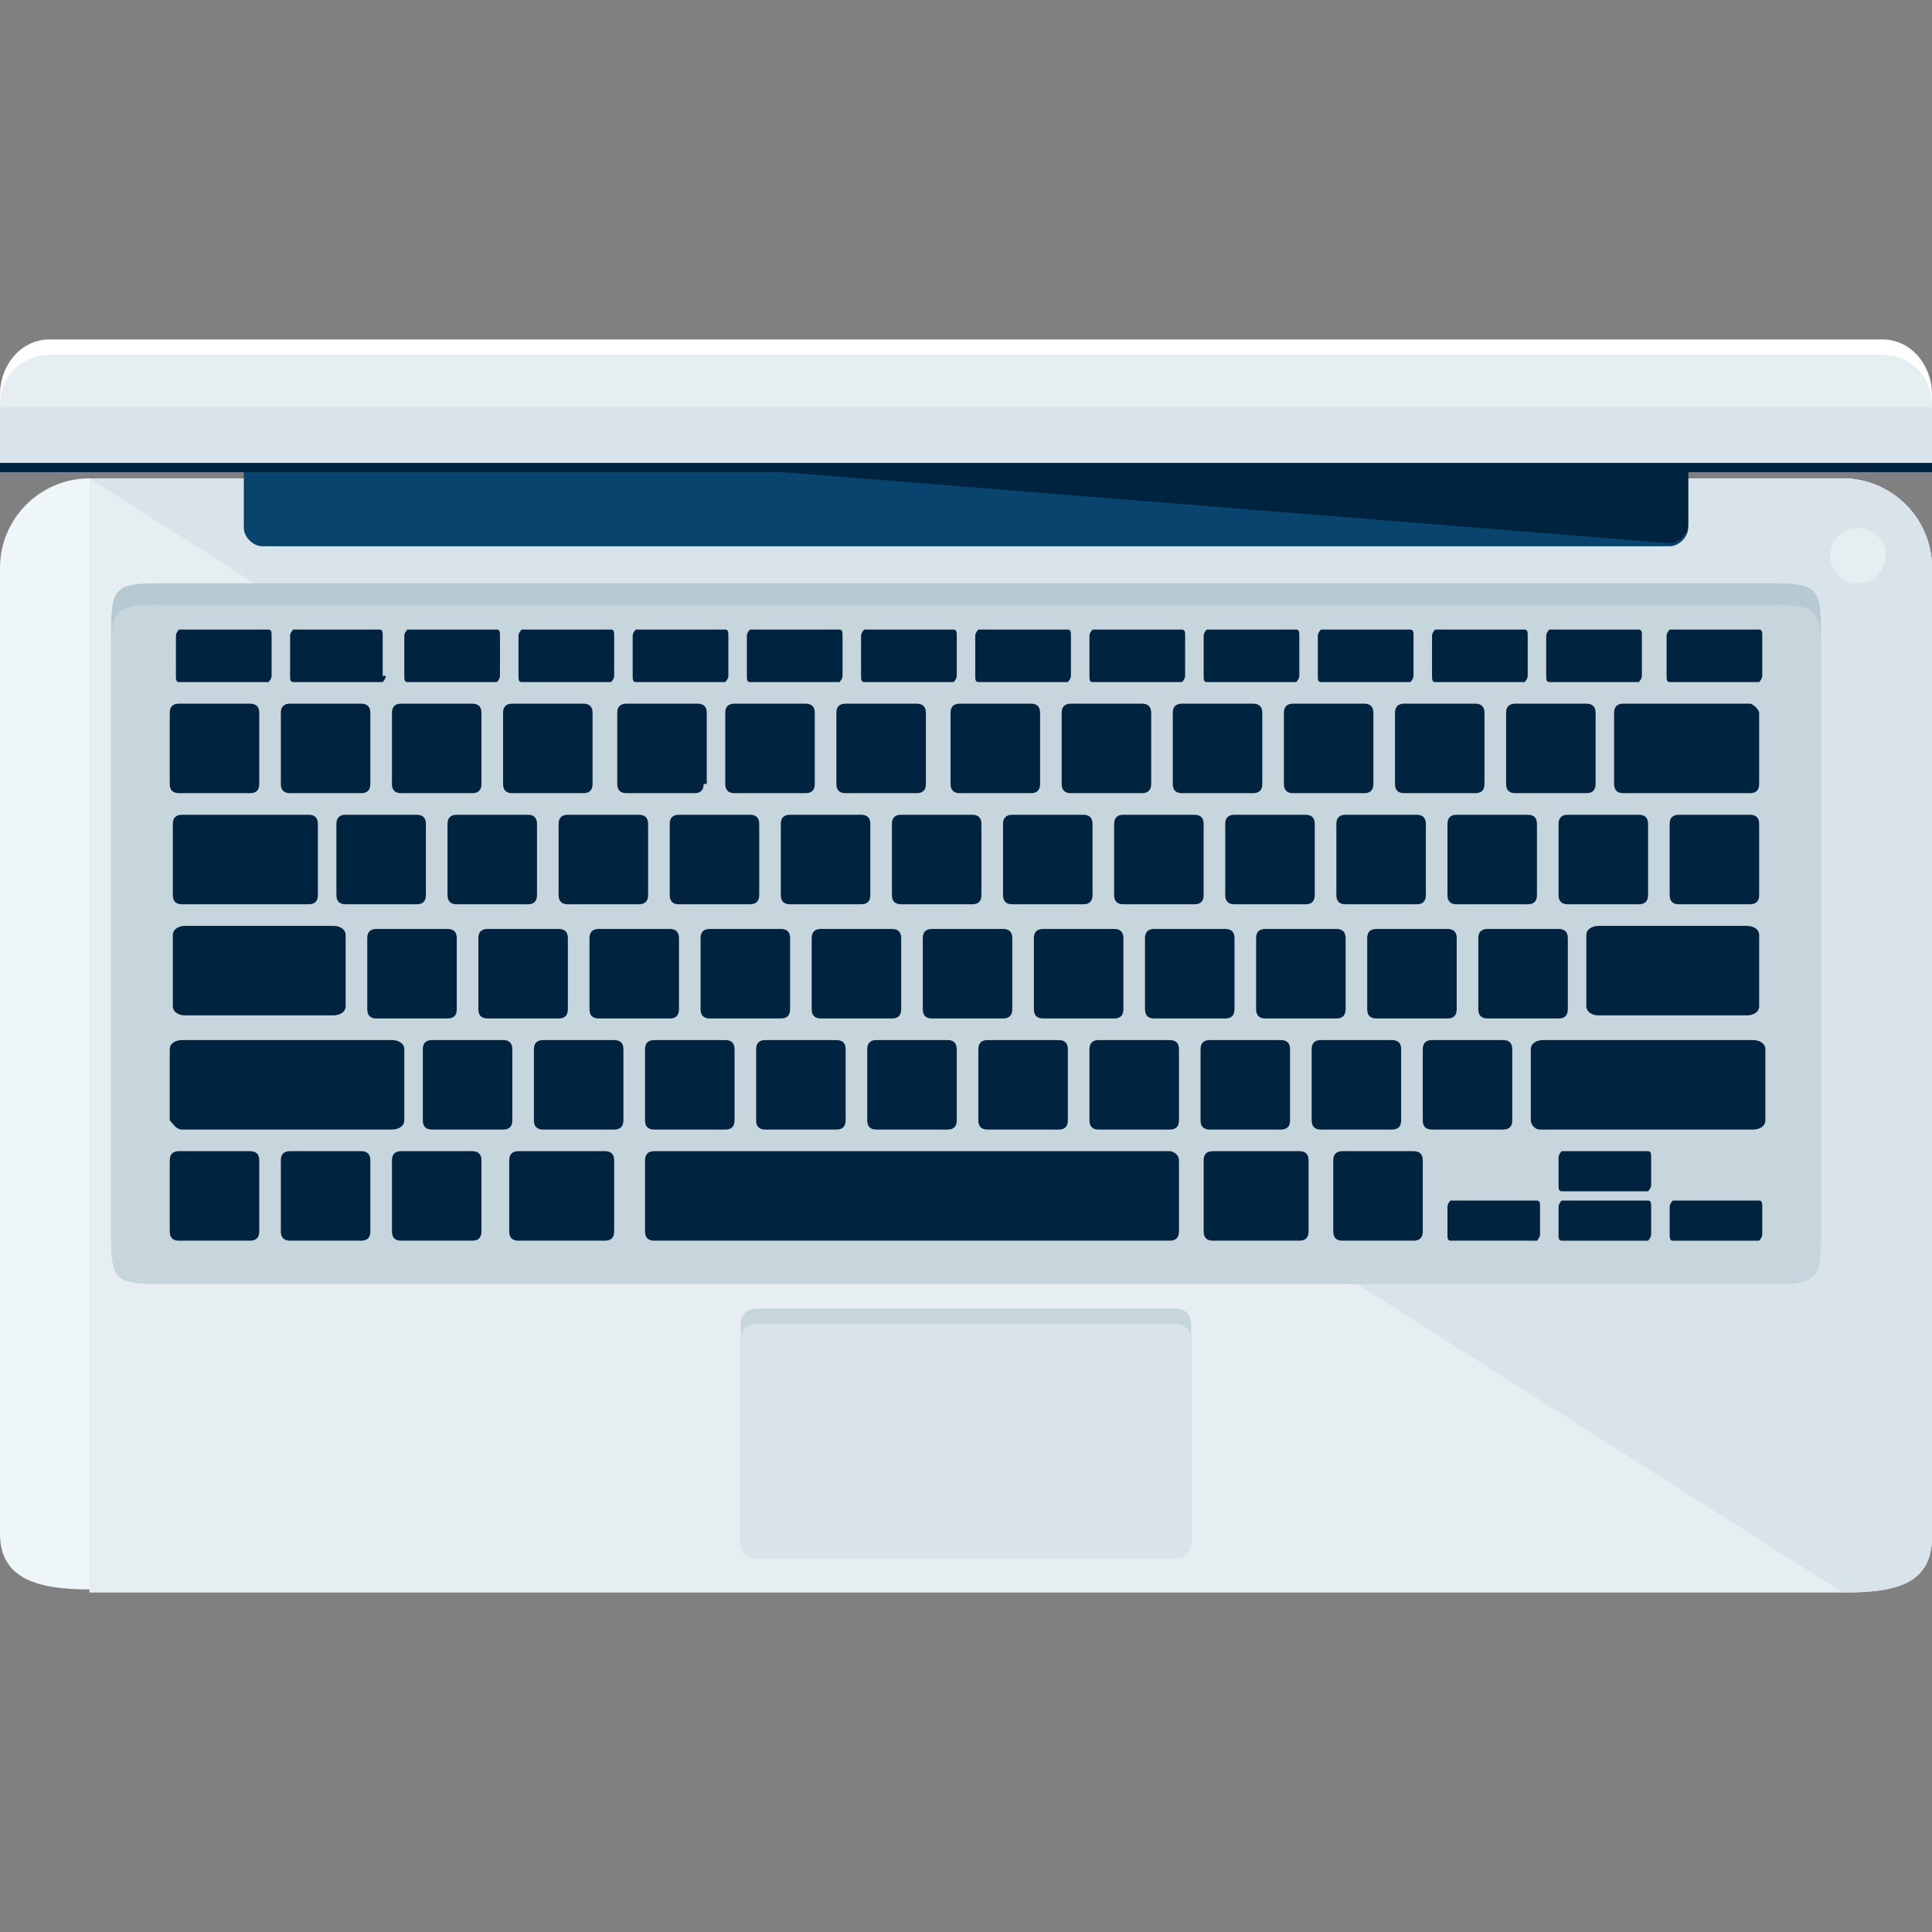 <?xml version="1.0" encoding="iso-8859-1"?>
<!-- Uploaded to: SVG Repo, www.svgrepo.com, Generator: SVG Repo Mixer Tools -->
<svg version="1.1" id="Layer_1" xmlns="http://www.w3.org/2000/svg" xmlns:xlink="http://www.w3.org/1999/xlink" 
	 viewBox="0 0 500.8 500.8" xml:space="preserve">
<rect x="0" y="0" width="500.8" height="500.8" fill="#808080" stroke="none"/>
<path style="fill:#EFF6F9;" d="M500.8,397.6c0,12.8-10.4,14.4-23.2,14.4H23.2C10.4,412,0,409.6,0,397.6V147.2
	C0,134.4,10.4,124,23.2,124h454.4c12.8,0,23.2,10.4,23.2,23.2V397.6z"/>
<path style="fill:#E7EEF2;" d="M23.2,124h454.4c12.8,0,23.2,10.4,23.2,23.2v251.2c0,12.8-10.4,14.4-23.2,14.4H23.2"/>
<path style="fill:#D8E3EA;" d="M23.2,124h454.4c12.8,0,23.2,10.4,23.2,23.2v251.2c0,12.8-10.4,14.4-23.2,14.4"/>
<path style="fill:#B8CAD1;" d="M472,320c0,11.2-0.8,12.8-12,12.8H40.8c-11.2,0-12-1.6-12-12.8V164c0-11.2,0.8-12.8,12-12.8H460
	c11.2,0,12,1.6,12,12.8V320z"/>
<path style="fill:#C7D5DD;" d="M472,320c0,11.2-0.8,12.8-12,12.8H40.8c-11.2,0-12-1.6-12-12.8V169.6c0-11.2,0.8-12.8,12-12.8H460
	c11.2,0,12,1.6,12,12.8V320z"/>
<g>
	<path style="fill:#00233F;" d="M70.4,175.2c0,0.8-0.8,1.6-0.8,1.6H46.4c-0.8,0-0.8-0.8-0.8-1.6v-10.4c0-0.8,0.8-1.6,0.8-1.6h23.2
		c0.8,0,0.8,0.8,0.8,1.6V175.2z"/>
	<path style="fill:#00233F;" d="M100,175.2c0,0.8-0.8,1.6-0.8,1.6H76c-0.8,0-0.8-0.8-0.8-1.6v-10.4c0-0.8,0.8-1.6,0.8-1.6h22.4
		c0.8,0,0.8,0.8,0.8,1.6v10.4H100z"/>
	<path style="fill:#00233F;" d="M129.6,175.2c0,0.8-0.8,1.6-0.8,1.6h-23.2c-0.8,0-0.8-0.8-0.8-1.6v-10.4c0-0.8,0.8-1.6,0.8-1.6h23.2
		c0.8,0,0.8,0.8,0.8,1.6V175.2z"/>
	<path style="fill:#00233F;" d="M159.2,175.2c0,0.8-0.8,1.6-0.8,1.6h-23.2c-0.8,0-0.8-0.8-0.8-1.6v-10.4c0-0.8,0.8-1.6,0.8-1.6h23.2
		c0.8,0,0.8,0.8,0.8,1.6V175.2z"/>
	<path style="fill:#00233F;" d="M188.8,175.2c0,0.8-0.8,1.6-0.8,1.6h-23.2c-0.8,0-0.8-0.8-0.8-1.6v-10.4c0-0.8,0.8-1.6,0.8-1.6H188
		c0.8,0,0.8,0.8,0.8,1.6V175.2z"/>
	<path style="fill:#00233F;" d="M218.4,175.2c0,0.8-0.8,1.6-0.8,1.6h-23.2c-0.8,0-0.8-0.8-0.8-1.6v-10.4c0-0.8,0.8-1.6,0.8-1.6h23.2
		c0.8,0,0.8,0.8,0.8,1.6V175.2z"/>
	<path style="fill:#00233F;" d="M248,175.2c0,0.8-0.8,1.6-0.8,1.6H224c-0.8,0-0.8-0.8-0.8-1.6v-10.4c0-0.8,0.8-1.6,0.8-1.6h23.2
		c0.8,0,0.8,0.8,0.8,1.6V175.2z"/>
	<path style="fill:#00233F;" d="M277.6,175.2c0,0.8-0.8,1.6-0.8,1.6h-23.2c-0.8,0-0.8-0.8-0.8-1.6v-10.4c0-0.8,0.8-1.6,0.8-1.6h23.2
		c0.8,0,0.8,0.8,0.8,1.6V175.2z"/>
	<path style="fill:#00233F;" d="M307.2,175.2c0,0.8-0.8,1.6-0.8,1.6h-23.2c-0.8,0-0.8-0.8-0.8-1.6v-10.4c0-0.8,0.8-1.6,0.8-1.6h23.2
		c0.8,0,0.8,0.8,0.8,1.6V175.2z"/>
	<path style="fill:#00233F;" d="M336.8,175.2c0,0.8-0.8,1.6-0.8,1.6h-23.2c-0.8,0-0.8-0.8-0.8-1.6v-10.4c0-0.8,0.8-1.6,0.8-1.6H336
		c0.8,0,0.8,0.8,0.8,1.6V175.2z"/>
	<path style="fill:#00233F;" d="M366.4,175.2c0,0.8-0.8,1.6-0.8,1.6h-23.2c-0.8,0-0.8-0.8-0.8-1.6v-10.4c0-0.8,0.8-1.6,0.8-1.6h23.2
		c0.8,0,0.8,0.8,0.8,1.6V175.2z"/>
	<path style="fill:#00233F;" d="M396,175.2c0,0.8-0.8,1.6-0.8,1.6H372c-0.8,0-0.8-0.8-0.8-1.6v-10.4c0-0.8,0.8-1.6,0.8-1.6h23.2
		c0.8,0,0.8,0.8,0.8,1.6V175.2z"/>
	<path style="fill:#00233F;" d="M425.6,175.2c0,0.8-0.8,1.6-0.8,1.6h-23.2c-0.8,0-0.8-0.8-0.8-1.6v-10.4c0-0.8,0.8-1.6,0.8-1.6h23.2
		c0.8,0,0.8,0.8,0.8,1.6V175.2z"/>
	<path style="fill:#00233F;" d="M456.8,175.2c0,0.8-0.8,1.6-0.8,1.6h-23.2c-0.8,0-0.8-0.8-0.8-1.6v-10.4c0-0.8,0.8-1.6,0.8-1.6H456
		c0.8,0,0.8,0.8,0.8,1.6V175.2z"/>
	<path style="fill:#00233F;" d="M67.2,203.2c0,1.6-0.8,2.4-2.4,2.4H46.4c-1.6,0-2.4-0.8-2.4-2.4v-18.4c0-1.6,0.8-2.4,2.4-2.4h18.4
		c1.6,0,2.4,0.8,2.4,2.4V203.2z"/>
	<path style="fill:#00233F;" d="M96,203.2c0,1.6-0.8,2.4-2.4,2.4H75.2c-1.6,0-2.4-0.8-2.4-2.4v-18.4c0-1.6,0.8-2.4,2.4-2.4h18.4
		c1.6,0,2.4,0.8,2.4,2.4V203.2z"/>
	<path style="fill:#00233F;" d="M124.8,203.2c0,1.6-0.8,2.4-2.4,2.4H104c-1.6,0-2.4-0.8-2.4-2.4v-18.4c0-1.6,0.8-2.4,2.4-2.4h18.4
		c1.6,0,2.4,0.8,2.4,2.4V203.2z"/>
	<path style="fill:#00233F;" d="M153.6,203.2c0,1.6-0.8,2.4-2.4,2.4h-18.4c-1.6,0-2.4-0.8-2.4-2.4v-18.4c0-1.6,0.8-2.4,2.4-2.4h18.4
		c1.6,0,2.4,0.8,2.4,2.4V203.2z"/>
	<path style="fill:#00233F;" d="M182.4,203.2c0,1.6-0.8,2.4-2.4,2.4h-17.6c-1.6,0-2.4-0.8-2.4-2.4v-18.4c0-1.6,0.8-2.4,2.4-2.4h18.4
		c1.6,0,2.4,0.8,2.4,2.4v18.4H182.4z"/>
	<path style="fill:#00233F;" d="M211.2,203.2c0,1.6-0.8,2.4-2.4,2.4h-18.4c-1.6,0-2.4-0.8-2.4-2.4v-18.4c0-1.6,0.8-2.4,2.4-2.4h18.4
		c1.6,0,2.4,0.8,2.4,2.4V203.2z"/>
	<path style="fill:#00233F;" d="M240,203.2c0,1.6-0.8,2.4-2.4,2.4h-18.4c-1.6,0-2.4-0.8-2.4-2.4v-18.4c0-1.6,0.8-2.4,2.4-2.4h18.4
		c1.6,0,2.4,0.8,2.4,2.4V203.2z"/>
	<path style="fill:#00233F;" d="M269.6,203.2c0,1.6-0.8,2.4-2.4,2.4h-18.4c-1.6,0-2.4-0.8-2.4-2.4v-18.4c0-1.6,0.8-2.4,2.4-2.4h18.4
		c1.6,0,2.4,0.8,2.4,2.4V203.2z"/>
	<path style="fill:#00233F;" d="M298.4,203.2c0,1.6-0.8,2.4-2.4,2.4h-18.4c-1.6,0-2.4-0.8-2.4-2.4v-18.4c0-1.6,0.8-2.4,2.4-2.4H296
		c1.6,0,2.4,0.8,2.4,2.4V203.2z"/>
	<path style="fill:#00233F;" d="M327.2,203.2c0,1.6-0.8,2.4-2.4,2.4h-18.4c-1.6,0-2.4-0.8-2.4-2.4v-18.4c0-1.6,0.8-2.4,2.4-2.4h18.4
		c1.6,0,2.4,0.8,2.4,2.4V203.2z"/>
	<path style="fill:#00233F;" d="M356,203.2c0,1.6-0.8,2.4-2.4,2.4h-18.4c-1.6,0-2.4-0.8-2.4-2.4v-18.4c0-1.6,0.8-2.4,2.4-2.4h18.4
		c1.6,0,2.4,0.8,2.4,2.4V203.2z"/>
	<path style="fill:#00233F;" d="M384.8,203.2c0,1.6-0.8,2.4-2.4,2.4H364c-1.6,0-2.4-0.8-2.4-2.4v-18.4c0-1.6,0.8-2.4,2.4-2.4h18.4
		c1.6,0,2.4,0.8,2.4,2.4V203.2z"/>
	<path style="fill:#00233F;" d="M413.6,203.2c0,1.6-0.8,2.4-2.4,2.4h-18.4c-1.6,0-2.4-0.8-2.4-2.4v-18.4c0-1.6,0.8-2.4,2.4-2.4h18.4
		c1.6,0,2.4,0.8,2.4,2.4V203.2z"/>
	<path style="fill:#00233F;" d="M453.6,182.4h-14.4h-4h-14.4c-1.6,0-2.4,0.8-2.4,2.4v18.4c0,1.6,0.8,2.4,2.4,2.4h14.4h4h14.4
		c1.6,0,2.4-0.8,2.4-2.4v-18.4C456,184,454.4,182.4,453.6,182.4z"/>
	<path style="fill:#00233F;" d="M432.8,213.6c0-1.6,0.8-2.4,2.4-2.4h18.4c1.6,0,2.4,0.8,2.4,2.4V232c0,1.6-0.8,2.4-2.4,2.4h-18.4
		c-1.6,0-2.4-0.8-2.4-2.4V213.6z"/>
	<path style="fill:#00233F;" d="M404,213.6c0-1.6,0.8-2.4,2.4-2.4h18.4c1.6,0,2.4,0.8,2.4,2.4V232c0,1.6-0.8,2.4-2.4,2.4h-18.4
		c-1.6,0-2.4-0.8-2.4-2.4V213.6z"/>
	<path style="fill:#00233F;" d="M375.2,213.6c0-1.6,0.8-2.4,2.4-2.4H396c1.6,0,2.4,0.8,2.4,2.4V232c0,1.6-0.8,2.4-2.4,2.4h-18.4
		c-1.6,0-2.4-0.8-2.4-2.4V213.6z"/>
	<path style="fill:#00233F;" d="M346.4,213.6c0-1.6,0.8-2.4,2.4-2.4h18.4c1.6,0,2.4,0.8,2.4,2.4V232c0,1.6-0.8,2.4-2.4,2.4h-18.4
		c-1.6,0-2.4-0.8-2.4-2.4V213.6z"/>
	<path style="fill:#00233F;" d="M317.6,213.6c0-1.6,0.8-2.4,2.4-2.4h18.4c1.6,0,2.4,0.8,2.4,2.4V232c0,1.6-0.8,2.4-2.4,2.4H320
		c-1.6,0-2.4-0.8-2.4-2.4V213.6z"/>
	<path style="fill:#00233F;" d="M288.8,213.6c0-1.6,0.8-2.4,2.4-2.4h18.4c1.6,0,2.4,0.8,2.4,2.4V232c0,1.6-0.8,2.4-2.4,2.4h-18.4
		c-1.6,0-2.4-0.8-2.4-2.4V213.6z"/>
	<path style="fill:#00233F;" d="M260,213.6c0-1.6,0.8-2.4,2.4-2.4h18.4c1.6,0,2.4,0.8,2.4,2.4V232c0,1.6-0.8,2.4-2.4,2.4h-18.4
		c-1.6,0-2.4-0.8-2.4-2.4V213.6z"/>
	<path style="fill:#00233F;" d="M231.2,213.6c0-1.6,0.8-2.4,2.4-2.4H252c1.6,0,2.4,0.8,2.4,2.4V232c0,1.6-0.8,2.4-2.4,2.4h-18.4
		c-1.6,0-2.4-0.8-2.4-2.4V213.6L231.2,213.6z"/>
	<path style="fill:#00233F;" d="M202.4,213.6c0-1.6,0.8-2.4,2.4-2.4h18.4c1.6,0,2.4,0.8,2.4,2.4V232c0,1.6-0.8,2.4-2.4,2.4h-18.4
		c-1.6,0-2.4-0.8-2.4-2.4V213.6z"/>
	<path style="fill:#00233F;" d="M173.6,213.6c0-1.6,0.8-2.4,2.4-2.4h18.4c1.6,0,2.4,0.8,2.4,2.4V232c0,1.6-0.8,2.4-2.4,2.4H176
		c-1.6,0-2.4-0.8-2.4-2.4V213.6L173.6,213.6z"/>
	<path style="fill:#00233F;" d="M144.8,213.6c0-1.6,0.8-2.4,2.4-2.4h18.4c1.6,0,2.4,0.8,2.4,2.4V232c0,1.6-0.8,2.4-2.4,2.4h-18.4
		c-1.6,0-2.4-0.8-2.4-2.4V213.6z"/>
	<path style="fill:#00233F;" d="M116,213.6c0-1.6,0.8-2.4,2.4-2.4h18.4c1.6,0,2.4,0.8,2.4,2.4V232c0,1.6-0.8,2.4-2.4,2.4h-18.4
		c-1.6,0-2.4-0.8-2.4-2.4C116,232,116,213.6,116,213.6z"/>
	<path style="fill:#00233F;" d="M87.2,213.6c0-1.6,0.8-2.4,2.4-2.4H108c1.6,0,2.4,0.8,2.4,2.4V232c0,1.6-0.8,2.4-2.4,2.4H89.6
		c-1.6,0-2.4-0.8-2.4-2.4V213.6z"/>
	<path style="fill:#00233F;" d="M47.2,234.4h14.4h4H80c1.6,0,2.4-0.8,2.4-2.4v-18.4c0-1.6-0.8-2.4-2.4-2.4H65.6h-4H47.2
		c-1.6,0-2.4,0.8-2.4,2.4V232C44.8,233.6,45.6,234.4,47.2,234.4z"/>
	<path style="fill:#00233F;" d="M383.2,243.2c0-1.6,0.8-2.4,2.4-2.4H404c1.6,0,2.4,0.8,2.4,2.4v18.4c0,1.6-0.8,2.4-2.4,2.4h-18.4
		c-1.6,0-2.4-0.8-2.4-2.4V243.2z"/>
	<path style="fill:#00233F;" d="M354.4,243.2c0-1.6,0.8-2.4,2.4-2.4h18.4c1.6,0,2.4,0.8,2.4,2.4v18.4c0,1.6-0.8,2.4-2.4,2.4h-18.4
		c-1.6,0-2.4-0.8-2.4-2.4V243.2z"/>
	<path style="fill:#00233F;" d="M325.6,243.2c0-1.6,0.8-2.4,2.4-2.4h18.4c1.6,0,2.4,0.8,2.4,2.4v18.4c0,1.6-0.8,2.4-2.4,2.4H328
		c-1.6,0-2.4-0.8-2.4-2.4V243.2z"/>
	<path style="fill:#00233F;" d="M296.8,243.2c0-1.6,0.8-2.4,2.4-2.4h18.4c1.6,0,2.4,0.8,2.4,2.4v18.4c0,1.6-0.8,2.4-2.4,2.4h-18.4
		c-1.6,0-2.4-0.8-2.4-2.4V243.2z"/>
	<path style="fill:#00233F;" d="M268,243.2c0-1.6,0.8-2.4,2.4-2.4h18.4c1.6,0,2.4,0.8,2.4,2.4v18.4c0,1.6-0.8,2.4-2.4,2.4h-18.4
		c-1.6,0-2.4-0.8-2.4-2.4V243.2z"/>
	<path style="fill:#00233F;" d="M239.2,243.2c0-1.6,0.8-2.4,2.4-2.4H260c1.6,0,2.4,0.8,2.4,2.4v18.4c0,1.6-0.8,2.4-2.4,2.4h-18.4
		c-1.6,0-2.4-0.8-2.4-2.4V243.2L239.2,243.2z"/>
	<path style="fill:#00233F;" d="M210.4,243.2c0-1.6,0.8-2.4,2.4-2.4h18.4c1.6,0,2.4,0.8,2.4,2.4v18.4c0,1.6-0.8,2.4-2.4,2.4h-18.4
		c-1.6,0-2.4-0.8-2.4-2.4V243.2z"/>
	<path style="fill:#00233F;" d="M181.6,243.2c0-1.6,0.8-2.4,2.4-2.4h18.4c1.6,0,2.4,0.8,2.4,2.4v18.4c0,1.6-0.8,2.4-2.4,2.4H184
		c-1.6,0-2.4-0.8-2.4-2.4V243.2L181.6,243.2z"/>
	<path style="fill:#00233F;" d="M152.8,243.2c0-1.6,0.8-2.4,2.4-2.4h18.4c1.6,0,2.4,0.8,2.4,2.4v18.4c0,1.6-0.8,2.4-2.4,2.4h-18.4
		c-1.6,0-2.4-0.8-2.4-2.4V243.2z"/>
	<path style="fill:#00233F;" d="M124,243.2c0-1.6,0.8-2.4,2.4-2.4h18.4c1.6,0,2.4,0.8,2.4,2.4v18.4c0,1.6-0.8,2.4-2.4,2.4h-18.4
		c-1.6,0-2.4-0.8-2.4-2.4V243.2z"/>
	<path style="fill:#00233F;" d="M95.2,243.2c0-1.6,0.8-2.4,2.4-2.4H116c1.6,0,2.4,0.8,2.4,2.4v18.4c0,1.6-0.8,2.4-2.4,2.4H97.6
		c-1.6,0-2.4-0.8-2.4-2.4V243.2z"/>
	<path style="fill:#00233F;" d="M414.4,263.2h16.8h4.8h16.8c1.6,0,3.2-0.8,3.2-2.4v-18.4c0-1.6-1.6-2.4-3.2-2.4H436h-4.8h-16.8
		c-1.6,0-3.2,0.8-3.2,2.4v18.4C411.2,262.4,412.8,263.2,414.4,263.2z"/>
	<path style="fill:#00233F;" d="M48,263.2h16.8h4.8h16.8c1.6,0,3.2-0.8,3.2-2.4v-18.4c0-1.6-1.6-2.4-3.2-2.4H69.6h-4.8H48
		c-1.6,0-3.2,0.8-3.2,2.4v18.4C44.8,262.4,46.4,263.2,48,263.2z"/>
	<path style="fill:#00233F;" d="M368.8,272c0-1.6,0.8-2.4,2.4-2.4h18.4c1.6,0,2.4,0.8,2.4,2.4v18.4c0,1.6-0.8,2.4-2.4,2.4h-18.4
		c-1.6,0-2.4-0.8-2.4-2.4V272z"/>
	<path style="fill:#00233F;" d="M340,272c0-1.6,0.8-2.4,2.4-2.4h18.4c1.6,0,2.4,0.8,2.4,2.4v18.4c0,1.6-0.8,2.4-2.4,2.4h-18.4
		c-1.6,0-2.4-0.8-2.4-2.4V272z"/>
	<path style="fill:#00233F;" d="M311.2,272c0-1.6,0.8-2.4,2.4-2.4H332c1.6,0,2.4,0.8,2.4,2.4v18.4c0,1.6-0.8,2.4-2.4,2.4h-18.4
		c-1.6,0-2.4-0.8-2.4-2.4V272z"/>
	<path style="fill:#00233F;" d="M282.4,272c0-1.6,0.8-2.4,2.4-2.4h18.4c1.6,0,2.4,0.8,2.4,2.4v18.4c0,1.6-0.8,2.4-2.4,2.4h-18.4
		c-1.6,0-2.4-0.8-2.4-2.4V272z"/>
	<path style="fill:#00233F;" d="M253.6,272c0-1.6,0.8-2.4,2.4-2.4h18.4c1.6,0,2.4,0.8,2.4,2.4v18.4c0,1.6-0.8,2.4-2.4,2.4H256
		c-1.6,0-2.4-0.8-2.4-2.4V272z"/>
	<path style="fill:#00233F;" d="M224.8,272c0-1.6,0.8-2.4,2.4-2.4h18.4c1.6,0,2.4,0.8,2.4,2.4v18.4c0,1.6-0.8,2.4-2.4,2.4h-18.4
		c-1.6,0-2.4-0.8-2.4-2.4V272z"/>
	<path style="fill:#00233F;" d="M196,272c0-1.6,0.8-2.4,2.4-2.4h18.4c1.6,0,2.4,0.8,2.4,2.4v18.4c0,1.6-0.8,2.4-2.4,2.4h-18.4
		c-1.6,0-2.4-0.8-2.4-2.4V272z"/>
	<path style="fill:#00233F;" d="M167.2,272c0-1.6,0.8-2.4,2.4-2.4H188c1.6,0,2.4,0.8,2.4,2.4v18.4c0,1.6-0.8,2.4-2.4,2.4h-18.4
		c-1.6,0-2.4-0.8-2.4-2.4V272z"/>
	<path style="fill:#00233F;" d="M138.4,272c0-1.6,0.8-2.4,2.4-2.4h18.4c1.6,0,2.4,0.8,2.4,2.4v18.4c0,1.6-0.8,2.4-2.4,2.4h-18.4
		c-1.6,0-2.4-0.8-2.4-2.4V272z"/>
	<path style="fill:#00233F;" d="M109.6,272c0-1.6,0.8-2.4,2.4-2.4h18.4c1.6,0,2.4,0.8,2.4,2.4v18.4c0,1.6-0.8,2.4-2.4,2.4H112
		c-1.6,0-2.4-0.8-2.4-2.4V272z"/>
	<path style="fill:#00233F;" d="M47.2,292.8H64h4.8h32.8c1.6,0,3.2-0.8,3.2-2.4V272c0-1.6-1.6-2.4-3.2-2.4H68.8H64H47.2
		c-1.6,0-3.2,0.8-3.2,2.4v18.4C44.8,291.2,45.6,292.8,47.2,292.8z"/>
	<path style="fill:#00233F;" d="M399.2,292.8h21.6h5.6h28c1.6,0,3.2-0.8,3.2-2.4V272c0-1.6-1.6-2.4-3.2-2.4h-28h-4.8H400
		c-1.6,0-3.2,0.8-3.2,2.4v18.4C396.8,291.2,397.6,292.8,399.2,292.8z"/>
	<path style="fill:#00233F;" d="M312,300.8c0-1.6,0.8-2.4,2.4-2.4h22.4c1.6,0,2.4,0.8,2.4,2.4v18.4c0,1.6-0.8,2.4-2.4,2.4h-22.4
		c-1.6,0-2.4-0.8-2.4-2.4V300.8z"/>
	<path style="fill:#00233F;" d="M132,300.8c0-1.6,0.8-2.4,2.4-2.4h22.4c1.6,0,2.4,0.8,2.4,2.4v18.4c0,1.6-0.8,2.4-2.4,2.4h-22.4
		c-1.6,0-2.4-0.8-2.4-2.4V300.8z"/>
	<path style="fill:#00233F;" d="M101.6,300.8c0-1.6,0.8-2.4,2.4-2.4h18.4c1.6,0,2.4,0.8,2.4,2.4v18.4c0,1.6-0.8,2.4-2.4,2.4H104
		c-1.6,0-2.4-0.8-2.4-2.4C101.6,319.2,101.6,300.8,101.6,300.8z"/>
	<path style="fill:#00233F;" d="M345.6,300.8c0-1.6,0.8-2.4,2.4-2.4h18.4c1.6,0,2.4,0.8,2.4,2.4v18.4c0,1.6-0.8,2.4-2.4,2.4H348
		c-1.6,0-2.4-0.8-2.4-2.4V300.8z"/>
	<path style="fill:#00233F;" d="M72.8,300.8c0-1.6,0.8-2.4,2.4-2.4h18.4c1.6,0,2.4,0.8,2.4,2.4v18.4c0,1.6-0.8,2.4-2.4,2.4H75.2
		c-1.6,0-2.4-0.8-2.4-2.4V300.8z"/>
	<path style="fill:#00233F;" d="M44,300.8c0-1.6,0.8-2.4,2.4-2.4h18.4c1.6,0,2.4,0.8,2.4,2.4v18.4c0,1.6-0.8,2.4-2.4,2.4H46.4
		c-1.6,0-2.4-0.8-2.4-2.4V300.8z"/>
	<path style="fill:#00233F;" d="M303.2,298.4H296h-11.2h-10.4H256h-10.4h-18.4h-10.4h-18.4h-28.8c-1.6,0-2.4,0.8-2.4,2.4v18.4
		c0,1.6,0.8,2.4,2.4,2.4h28.8h18.4h10.4h18.4H256h18.4h10.4H296h7.2c1.6,0,2.4-0.8,2.4-2.4v-18.4C305.6,299.2,304,298.4,303.2,298.4
		z"/>
	<path style="fill:#00233F;" d="M399.2,320c0,0.8-0.8,1.6-0.8,1.6H376c-0.8,0-0.8-0.8-0.8-1.6v-7.2c0-0.8,0.8-1.6,0.8-1.6h22.4
		c0.8,0,0.8,0.8,0.8,1.6V320z"/>
	<path style="fill:#00233F;" d="M428,320c0,0.8-0.8,1.6-0.8,1.6h-22.4c-0.8,0-0.8-0.8-0.8-1.6v-7.2c0-0.8,0.8-1.6,0.8-1.6h22.4
		c0.8,0,0.8,0.8,0.8,1.6V320z"/>
	<path style="fill:#00233F;" d="M428,307.2c0,0.8-0.8,1.6-0.8,1.6h-22.4c-0.8,0-0.8-0.8-0.8-1.6V300c0-0.8,0.8-1.6,0.8-1.6h22.4
		c0.8,0,0.8,0.8,0.8,1.6V307.2z"/>
	<path style="fill:#00233F;" d="M456.8,320c0,0.8-0.8,1.6-0.8,1.6h-22.4c-0.8,0-0.8-0.8-0.8-1.6v-7.2c0-0.8,0.8-1.6,0.8-1.6H456
		c0.8,0,0.8,0.8,0.8,1.6V320z"/>
</g>
<path style="fill:#C7D5DD;" d="M308.8,399.2c0,2.4-1.6,4-4,4H196c-2.4,0-4-1.6-4-4v-56c0-2.4,1.6-4,4-4h108.8c2.4,0,4,1.6,4,4
	L308.8,399.2L308.8,399.2z"/>
<path style="fill:#D8E3EA;" d="M308.8,400c0,2.4-1.6,4-4,4H196c-2.4,0-4-1.6-4-4v-52.8c0-2.4,1.6-4,4-4h108.8c2.4,0,4,1.6,4,4
	L308.8,400L308.8,400z"/>
<circle style="fill:#E7EEF2;" cx="481.6" cy="144" r="7.2"/>
<path style="fill:#08446D;" d="M437.6,136.8c0,2.4-2.4,4.8-4.8,4.8H68c-2.4,0-4.8-2.4-4.8-4.8V112c0-2.4,2.4-4.8,4.8-4.8h364.8
	c2.4,0,4.8,2.4,4.8,4.8L437.6,136.8L437.6,136.8z"/>
<path style="fill:#00233F;" d="M63.2,111.2c0-2.4,2.4-4.8,4.8-4.8h364.8c2.4,0,4.8,2.4,4.8,4.8V136c0,2.4-2.4,4.8-4.8,4.8"/>
<path style="fill:#FFFFFF;" d="M500.8,119.2v-16.8c0-8-5.6-14.4-12.8-14.4H12.8C5.6,88,0,94.4,0,102.4v16.8H500.8z"/>
<path style="fill:#E7EEF2;" d="M500.8,119.2v-14.4c0-7.2-5.6-12.8-12.8-12.8H12.8C5.6,92,0,97.6,0,104.8v14.4H500.8z"/>
<rect x="0" y="108" style="fill:#00233F;" width="500.8" height="14.4"/>
<rect x="0" y="105.6" style="fill:#D8E3EA;" width="500.8" height="14.4"/>
</svg>
